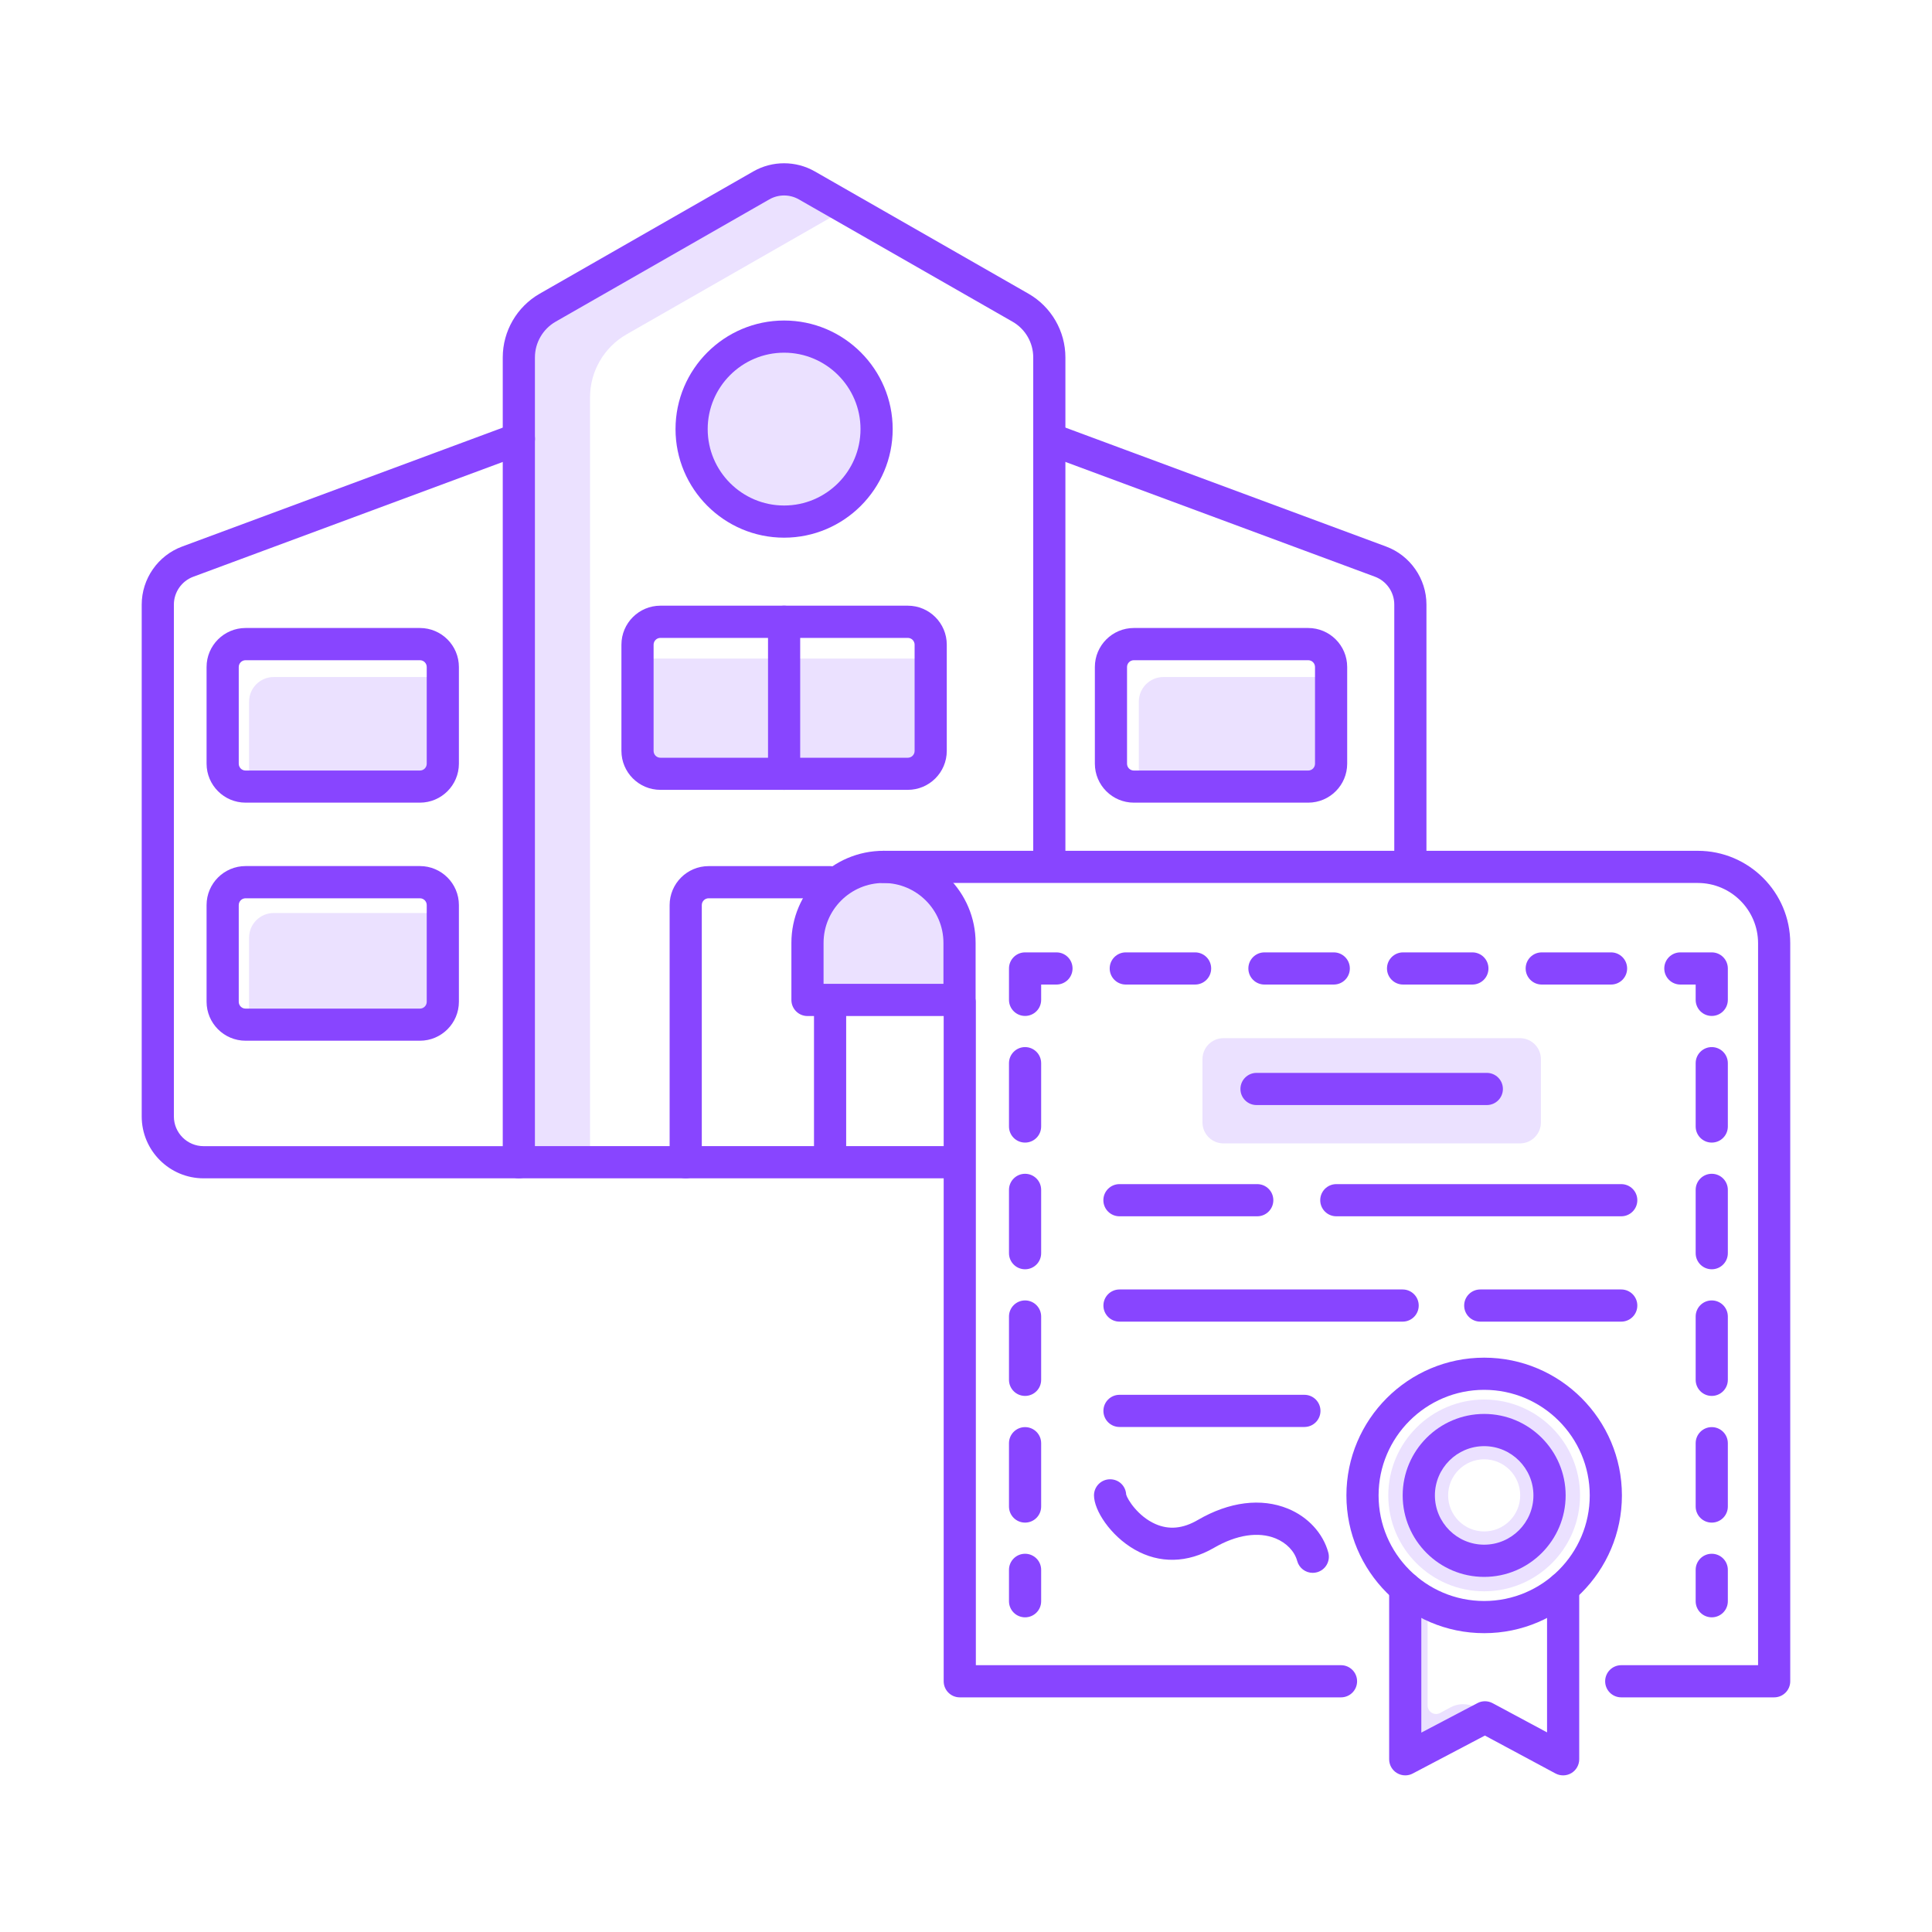 <svg width="80" height="80" viewBox="0 0 80 80" fill="none" xmlns="http://www.w3.org/2000/svg"><g id="Centre de certification" clip-path="url(#clip0_195_4669)"><g id="Group"><path id="Vector" d="M33.436 41.404V39.042C33.436 37.304 34.846 35.894 36.584 35.894C38.322 35.894 39.732 37.304 39.732 39.042V41.404H33.436Z" fill="#EBE1FF"/><path id="Vector_2" d="M59.114 66.458V70.62C59.114 70.888 59.4 71.058 59.634 70.93L60.066 70.696C60.388 70.522 60.778 70.522 61.1 70.696L61.758 71.05L58.186 72.848V65.89L59.114 66.458Z" fill="#EBE1FF"/><path id="Vector_3" d="M62.936 42.988H50.662C50.181 42.988 49.792 43.377 49.792 43.858V46.476C49.792 46.956 50.181 47.346 50.662 47.346H62.936C63.416 47.346 63.806 46.956 63.806 46.476V43.858C63.806 43.377 63.416 42.988 62.936 42.988Z" fill="#EBE1FF"/><path id="Vector_4" d="M61.456 57.952C59.268 57.952 57.486 59.732 57.486 61.922C57.486 64.112 59.266 65.892 61.456 65.892C63.646 65.892 65.426 64.112 65.426 61.922C65.426 59.732 63.646 57.952 61.456 57.952ZM61.456 63.414C60.632 63.414 59.964 62.744 59.964 61.92C59.964 61.096 60.634 60.426 61.456 60.426C62.278 60.426 62.948 61.096 62.948 61.92C62.948 62.744 62.278 63.414 61.456 63.414Z" fill="#EBE1FF"/><path id="Vector_5" d="M38.506 27.27H26.346V32.092H38.506V27.27Z" fill="#EBE1FF"/><path id="Vector_6" d="M25.946 13.844L35.032 8.644L32.424 7.152L21.424 13.446V48.202H24.432V16.454C24.432 15.376 25.01 14.38 25.946 13.844Z" fill="#EBE1FF"/><path id="Vector_7" d="M48.176 28.034H55.112V32.624H47.156V29.054C47.156 28.49 47.614 28.034 48.176 28.034Z" fill="#EBE1FF"/><path id="Vector_8" d="M11.334 28.034H18.27V32.624H10.314V29.054C10.314 28.49 10.772 28.034 11.334 28.034Z" fill="#EBE1FF"/><path id="Vector_9" d="M11.334 37.806H18.27V42.396H10.314V38.826C10.314 38.262 10.772 37.806 11.334 37.806Z" fill="#EBE1FF"/><path id="Vector_10" d="M32.468 21.586C34.577 21.586 36.286 19.877 36.286 17.768C36.286 15.66 34.577 13.95 32.468 13.95C30.359 13.95 28.65 15.66 28.65 17.768C28.65 19.877 30.359 21.586 32.468 21.586Z" fill="#EBE1FF"/></g><g id="Group_2"><path id="Vector_11" d="M73.464 70.284H67.132C66.764 70.284 66.466 69.986 66.466 69.618C66.466 69.25 66.764 68.952 67.132 68.952H72.798V39.058C72.798 37.682 71.678 36.562 70.302 36.562H36.584C36.216 36.562 35.918 36.264 35.918 35.896C35.918 35.528 36.216 35.23 36.584 35.23H70.302C72.414 35.23 74.13 36.948 74.13 39.058V69.618C74.13 69.986 73.832 70.284 73.464 70.284Z" fill="#8845FF"/><path id="Vector_12" d="M55.528 70.284H39.742C39.374 70.284 39.076 69.986 39.076 69.618V41.532C39.076 41.164 39.374 40.866 39.742 40.866C40.11 40.866 40.408 41.164 40.408 41.532V68.952H55.528C55.896 68.952 56.194 69.25 56.194 69.618C56.194 69.986 55.896 70.284 55.528 70.284Z" fill="#8845FF"/><path id="Vector_13" d="M39.732 42.072H33.436C33.068 42.072 32.77 41.774 32.77 41.406V39.044C32.77 36.94 34.482 35.23 36.584 35.23C38.686 35.23 40.398 36.942 40.398 39.044V41.406C40.398 41.774 40.1 42.072 39.732 42.072ZM34.102 40.738H39.066V39.044C39.066 37.676 37.952 36.562 36.584 36.562C35.216 36.562 34.102 37.676 34.102 39.044V40.738Z" fill="#8845FF"/><path id="Vector_14" d="M61.456 67.626C58.31 67.626 55.752 65.066 55.752 61.922C55.752 58.778 58.31 56.218 61.456 56.218C64.602 56.218 67.16 58.778 67.16 61.922C67.16 65.066 64.602 67.626 61.456 67.626ZM61.456 57.55C59.046 57.55 57.084 59.512 57.084 61.922C57.084 64.332 59.046 66.294 61.456 66.294C63.866 66.294 65.828 64.332 65.828 61.922C65.828 59.512 63.866 57.55 61.456 57.55Z" fill="#8845FF"/><path id="Vector_15" d="M61.456 65.296C59.596 65.296 58.082 63.782 58.082 61.922C58.082 60.062 59.596 58.548 61.456 58.548C63.316 58.548 64.83 60.062 64.83 61.922C64.83 63.782 63.316 65.296 61.456 65.296ZM61.456 59.882C60.33 59.882 59.416 60.798 59.416 61.922C59.416 63.046 60.332 63.962 61.456 63.962C62.58 63.962 63.496 63.046 63.496 61.922C63.496 60.798 62.58 59.882 61.456 59.882Z" fill="#8845FF"/><path id="Vector_16" d="M58.188 73.514C58.068 73.514 57.95 73.482 57.844 73.418C57.644 73.298 57.522 73.08 57.522 72.848V65.756C57.522 65.388 57.82 65.09 58.188 65.09C58.556 65.09 58.854 65.388 58.854 65.756V71.744L61.178 70.522C61.374 70.418 61.608 70.42 61.804 70.524L64.06 71.734V65.756C64.06 65.388 64.358 65.09 64.726 65.09C65.094 65.09 65.392 65.388 65.392 65.756V72.848C65.392 73.082 65.268 73.3 65.068 73.42C64.868 73.54 64.618 73.546 64.41 73.436L61.486 71.866L58.498 73.438C58.4 73.49 58.294 73.514 58.188 73.514Z" fill="#8845FF"/><path id="Vector_17" d="M52.06 50.364H46.354C45.986 50.364 45.688 50.066 45.688 49.698C45.688 49.33 45.986 49.032 46.354 49.032H52.06C52.428 49.032 52.726 49.33 52.726 49.698C52.726 50.066 52.428 50.364 52.06 50.364Z" fill="#8845FF"/><path id="Vector_18" d="M54.012 59.088H46.356C45.988 59.088 45.69 58.79 45.69 58.422C45.69 58.054 45.988 57.756 46.356 57.756H54.012C54.38 57.756 54.678 58.054 54.678 58.422C54.678 58.79 54.38 59.088 54.012 59.088Z" fill="#8845FF"/><path id="Vector_19" d="M58.08 54.726H46.356C45.988 54.726 45.69 54.428 45.69 54.06C45.69 53.692 45.988 53.394 46.356 53.394H58.08C58.448 53.394 58.746 53.692 58.746 54.06C58.746 54.428 58.448 54.726 58.08 54.726Z" fill="#8845FF"/><path id="Vector_20" d="M67.132 50.364H55.334C54.966 50.364 54.668 50.066 54.668 49.698C54.668 49.33 54.966 49.032 55.334 49.032H67.132C67.5 49.032 67.798 49.33 67.798 49.698C67.798 50.066 67.5 50.364 67.132 50.364Z" fill="#8845FF"/><path id="Vector_21" d="M61.566 45.758H52.03C51.662 45.758 51.364 45.46 51.364 45.092C51.364 44.724 51.662 44.426 52.03 44.426H61.566C61.934 44.426 62.232 44.724 62.232 45.092C62.232 45.46 61.934 45.758 61.566 45.758Z" fill="#8845FF"/><path id="Vector_22" d="M67.132 54.726H61.294C60.926 54.726 60.628 54.428 60.628 54.06C60.628 53.692 60.926 53.394 61.294 53.394H67.132C67.5 53.394 67.798 53.692 67.798 54.06C67.798 54.428 67.5 54.726 67.132 54.726Z" fill="#8845FF"/><path id="Vector_23" d="M54.356 65.128C54.062 65.128 53.794 64.932 53.714 64.636C53.606 64.236 53.272 63.888 52.824 63.704C52.11 63.412 51.202 63.55 50.268 64.092C49.174 64.728 48.008 64.754 46.98 64.162C45.974 63.584 45.3 62.536 45.3 61.92C45.3 61.552 45.598 61.254 45.966 61.254C46.334 61.254 46.614 61.534 46.632 61.886C46.684 62.086 47.12 62.786 47.838 63.104C48.404 63.354 48.98 63.3 49.598 62.94C50.898 62.182 52.222 62.016 53.33 62.47C54.16 62.81 54.784 63.488 55.002 64.286C55.098 64.642 54.888 65.008 54.534 65.104C54.476 65.12 54.416 65.128 54.358 65.128H54.356Z" fill="#8845FF"/><g id="Group_3"><path id="Vector_24" d="M42.446 66.97C42.078 66.97 41.78 66.672 41.78 66.304V65.004C41.78 64.636 42.078 64.338 42.446 64.338C42.814 64.338 43.112 64.636 43.112 65.004V66.304C43.112 66.672 42.814 66.97 42.446 66.97Z" fill="#8845FF"/><path id="Vector_25" d="M42.446 63.048C42.078 63.048 41.78 62.75 41.78 62.382V59.76C41.78 59.392 42.078 59.094 42.446 59.094C42.814 59.094 43.112 59.392 43.112 59.76V62.382C43.112 62.75 42.814 63.048 42.446 63.048ZM42.446 57.802C42.078 57.802 41.78 57.504 41.78 57.136V54.514C41.78 54.146 42.078 53.848 42.446 53.848C42.814 53.848 43.112 54.146 43.112 54.514V57.136C43.112 57.504 42.814 57.802 42.446 57.802ZM42.446 52.558C42.078 52.558 41.78 52.26 41.78 51.892V49.27C41.78 48.902 42.078 48.604 42.446 48.604C42.814 48.604 43.112 48.902 43.112 49.27V51.892C43.112 52.26 42.814 52.558 42.446 52.558ZM42.446 47.312C42.078 47.312 41.78 47.014 41.78 46.646V44.024C41.78 43.656 42.078 43.358 42.446 43.358C42.814 43.358 43.112 43.656 43.112 44.024V46.646C43.112 47.014 42.814 47.312 42.446 47.312Z" fill="#8845FF"/><path id="Vector_26" d="M42.446 42.068C42.078 42.068 41.78 41.77 41.78 41.402V40.102C41.78 39.734 42.078 39.436 42.446 39.436H43.746C44.114 39.436 44.412 39.734 44.412 40.102C44.412 40.47 44.114 40.768 43.746 40.768H43.112V41.402C43.112 41.77 42.814 42.068 42.446 42.068Z" fill="#8845FF"/><path id="Vector_27" d="M66.71 40.768H63.84C63.472 40.768 63.174 40.47 63.174 40.102C63.174 39.734 63.472 39.436 63.84 39.436H66.71C67.078 39.436 67.376 39.734 67.376 40.102C67.376 40.47 67.078 40.768 66.71 40.768ZM60.968 40.768H58.098C57.73 40.768 57.432 40.47 57.432 40.102C57.432 39.734 57.73 39.436 58.098 39.436H60.968C61.336 39.436 61.634 39.734 61.634 40.102C61.634 40.47 61.336 40.768 60.968 40.768ZM55.228 40.768H52.358C51.99 40.768 51.692 40.47 51.692 40.102C51.692 39.734 51.99 39.436 52.358 39.436H55.228C55.596 39.436 55.894 39.734 55.894 40.102C55.894 40.47 55.596 40.768 55.228 40.768ZM49.486 40.768H46.616C46.248 40.768 45.95 40.47 45.95 40.102C45.95 39.734 46.248 39.436 46.616 39.436H49.486C49.854 39.436 50.152 39.734 50.152 40.102C50.152 40.47 49.854 40.768 49.486 40.768Z" fill="#8845FF"/><path id="Vector_28" d="M70.88 42.068C70.512 42.068 70.214 41.77 70.214 41.402V40.768H69.58C69.212 40.768 68.914 40.47 68.914 40.102C68.914 39.734 69.212 39.436 69.58 39.436H70.88C71.248 39.436 71.546 39.734 71.546 40.102V41.402C71.546 41.77 71.248 42.068 70.88 42.068Z" fill="#8845FF"/><path id="Vector_29" d="M70.88 63.048C70.512 63.048 70.214 62.75 70.214 62.382V59.76C70.214 59.392 70.512 59.094 70.88 59.094C71.248 59.094 71.546 59.392 71.546 59.76V62.382C71.546 62.75 71.248 63.048 70.88 63.048ZM70.88 57.802C70.512 57.802 70.214 57.504 70.214 57.136V54.514C70.214 54.146 70.512 53.848 70.88 53.848C71.248 53.848 71.546 54.146 71.546 54.514V57.136C71.546 57.504 71.248 57.802 70.88 57.802ZM70.88 52.558C70.512 52.558 70.214 52.26 70.214 51.892V49.27C70.214 48.902 70.512 48.604 70.88 48.604C71.248 48.604 71.546 48.902 71.546 49.27V51.892C71.546 52.26 71.248 52.558 70.88 52.558ZM70.88 47.312C70.512 47.312 70.214 47.014 70.214 46.646V44.024C70.214 43.656 70.512 43.358 70.88 43.358C71.248 43.358 71.546 43.656 71.546 44.024V46.646C71.546 47.014 71.248 47.312 70.88 47.312Z" fill="#8845FF"/><path id="Vector_30" d="M70.88 66.97C70.512 66.97 70.214 66.672 70.214 66.304V65.004C70.214 64.636 70.512 64.338 70.88 64.338C71.248 64.338 71.546 64.636 71.546 65.004V66.304C71.546 66.672 71.248 66.97 70.88 66.97Z" fill="#8845FF"/></g><path id="Vector_31" d="M58.4 36.314C58.032 36.314 57.734 36.016 57.734 35.648V25.032C57.734 24.52 57.412 24.058 56.932 23.88L43.218 18.794C42.872 18.666 42.696 18.282 42.824 17.938C42.952 17.592 43.336 17.416 43.68 17.544L57.394 22.63C58.394 23 59.066 23.966 59.066 25.032V35.648C59.066 36.016 58.768 36.314 58.4 36.314Z" fill="#8845FF"/><path id="Vector_32" d="M21.486 48.792H8.43C7.018 48.792 5.868 47.642 5.868 46.23V25.034C5.868 23.968 6.54 23.002 7.54 22.632L21.254 17.546C21.598 17.418 21.982 17.594 22.11 17.94C22.238 18.286 22.062 18.668 21.716 18.796L8.002 23.882C7.522 24.06 7.2 24.522 7.2 25.034V46.23C7.2 46.908 7.752 47.46 8.43 47.46H21.484C21.852 47.46 22.15 47.758 22.15 48.126C22.15 48.494 21.852 48.792 21.484 48.792H21.486Z" fill="#8845FF"/><path id="Vector_33" d="M39.386 48.792H21.484C21.116 48.792 20.818 48.494 20.818 48.126V14.798C20.818 13.712 21.404 12.702 22.346 12.162L31.194 7.098C31.978 6.648 32.954 6.648 33.74 7.098L42.588 12.162C43.53 12.702 44.116 13.712 44.116 14.798V35.7C44.116 36.068 43.818 36.366 43.45 36.366C43.082 36.366 42.784 36.068 42.784 35.7V14.798C42.784 14.188 42.456 13.622 41.926 13.32L33.078 8.256C32.702 8.04 32.234 8.04 31.856 8.256L23.008 13.32C22.48 13.622 22.15 14.19 22.15 14.798V47.458H39.384C39.752 47.458 40.05 47.756 40.05 48.124C40.05 48.492 39.752 48.79 39.384 48.79L39.386 48.792Z" fill="#8845FF"/><path id="Vector_34" d="M28.394 48.792C28.026 48.792 27.728 48.494 27.728 48.126V37.478C27.728 36.588 28.452 35.864 29.342 35.864H34.372C34.74 35.864 35.038 36.162 35.038 36.53C35.038 36.898 34.74 37.196 34.372 37.196H29.342C29.186 37.196 29.06 37.322 29.06 37.478V48.126C29.06 48.494 28.762 48.792 28.394 48.792Z" fill="#8845FF"/><path id="Vector_35" d="M37.59 32.706H27.346C26.456 32.706 25.732 31.982 25.732 31.092V26.694C25.732 25.804 26.456 25.08 27.346 25.08H37.59C38.48 25.08 39.204 25.804 39.204 26.694V31.092C39.204 31.982 38.48 32.706 37.59 32.706ZM27.346 26.414C27.19 26.414 27.064 26.54 27.064 26.696V31.094C27.064 31.25 27.19 31.376 27.346 31.376H37.59C37.746 31.376 37.872 31.25 37.872 31.094V26.696C37.872 26.54 37.746 26.414 37.59 26.414H27.346Z" fill="#8845FF"/><path id="Vector_36" d="M17.388 33.236H10.168C9.278 33.236 8.554 32.512 8.554 31.622V27.618C8.554 26.728 9.278 26.004 10.168 26.004H17.388C18.278 26.004 19.002 26.728 19.002 27.618V31.622C19.002 32.512 18.278 33.236 17.388 33.236ZM10.168 27.338C10.012 27.338 9.886 27.464 9.886 27.62V31.624C9.886 31.78 10.012 31.906 10.168 31.906H17.388C17.544 31.906 17.67 31.78 17.67 31.624V27.62C17.67 27.464 17.544 27.338 17.388 27.338H10.168Z" fill="#8845FF"/><path id="Vector_37" d="M17.388 43.094H10.168C9.278 43.094 8.554 42.37 8.554 41.48V37.476C8.554 36.586 9.278 35.862 10.168 35.862H17.388C18.278 35.862 19.002 36.586 19.002 37.476V41.48C19.002 42.37 18.278 43.094 17.388 43.094ZM10.168 37.196C10.012 37.196 9.886 37.322 9.886 37.478V41.482C9.886 41.638 10.012 41.764 10.168 41.764H17.388C17.544 41.764 17.67 41.638 17.67 41.482V37.478C17.67 37.322 17.544 37.196 17.388 37.196H10.168Z" fill="#8845FF"/><path id="Vector_38" d="M54.17 33.236H46.95C46.06 33.236 45.336 32.512 45.336 31.622V27.618C45.336 26.728 46.06 26.004 46.95 26.004H54.17C55.06 26.004 55.784 26.728 55.784 27.618V31.622C55.784 32.512 55.06 33.236 54.17 33.236ZM46.95 27.338C46.794 27.338 46.668 27.464 46.668 27.62V31.624C46.668 31.78 46.794 31.906 46.95 31.906H54.17C54.326 31.906 54.452 31.78 54.452 31.624V27.62C54.452 27.464 54.326 27.338 54.17 27.338H46.95Z" fill="#8845FF"/><path id="Vector_39" d="M32.468 22.264C29.988 22.264 27.972 20.246 27.972 17.768C27.972 15.29 29.99 13.272 32.468 13.272C34.946 13.272 36.964 15.29 36.964 17.768C36.964 20.246 34.946 22.264 32.468 22.264ZM32.468 14.604C30.724 14.604 29.304 16.024 29.304 17.768C29.304 19.512 30.724 20.932 32.468 20.932C34.212 20.932 35.632 19.512 35.632 17.768C35.632 16.024 34.212 14.604 32.468 14.604Z" fill="#8845FF"/><path id="Vector_40" d="M32.468 32.706C32.1 32.706 31.802 32.408 31.802 32.04V25.746C31.802 25.378 32.1 25.08 32.468 25.08C32.836 25.08 33.134 25.378 33.134 25.746V32.04C33.134 32.408 32.836 32.706 32.468 32.706Z" fill="#8845FF"/><path id="Vector_41" d="M34.372 48.7C34.004 48.7 33.706 48.402 33.706 48.034V41.714C33.706 41.346 34.004 41.048 34.372 41.048C34.74 41.048 35.038 41.346 35.038 41.714V48.034C35.038 48.402 34.74 48.7 34.372 48.7Z" fill="#8845FF"/></g></g><defs><clipPath id="clip0_195_4669"><rect width="80" height="80" fill="white"/></clipPath></defs></svg>